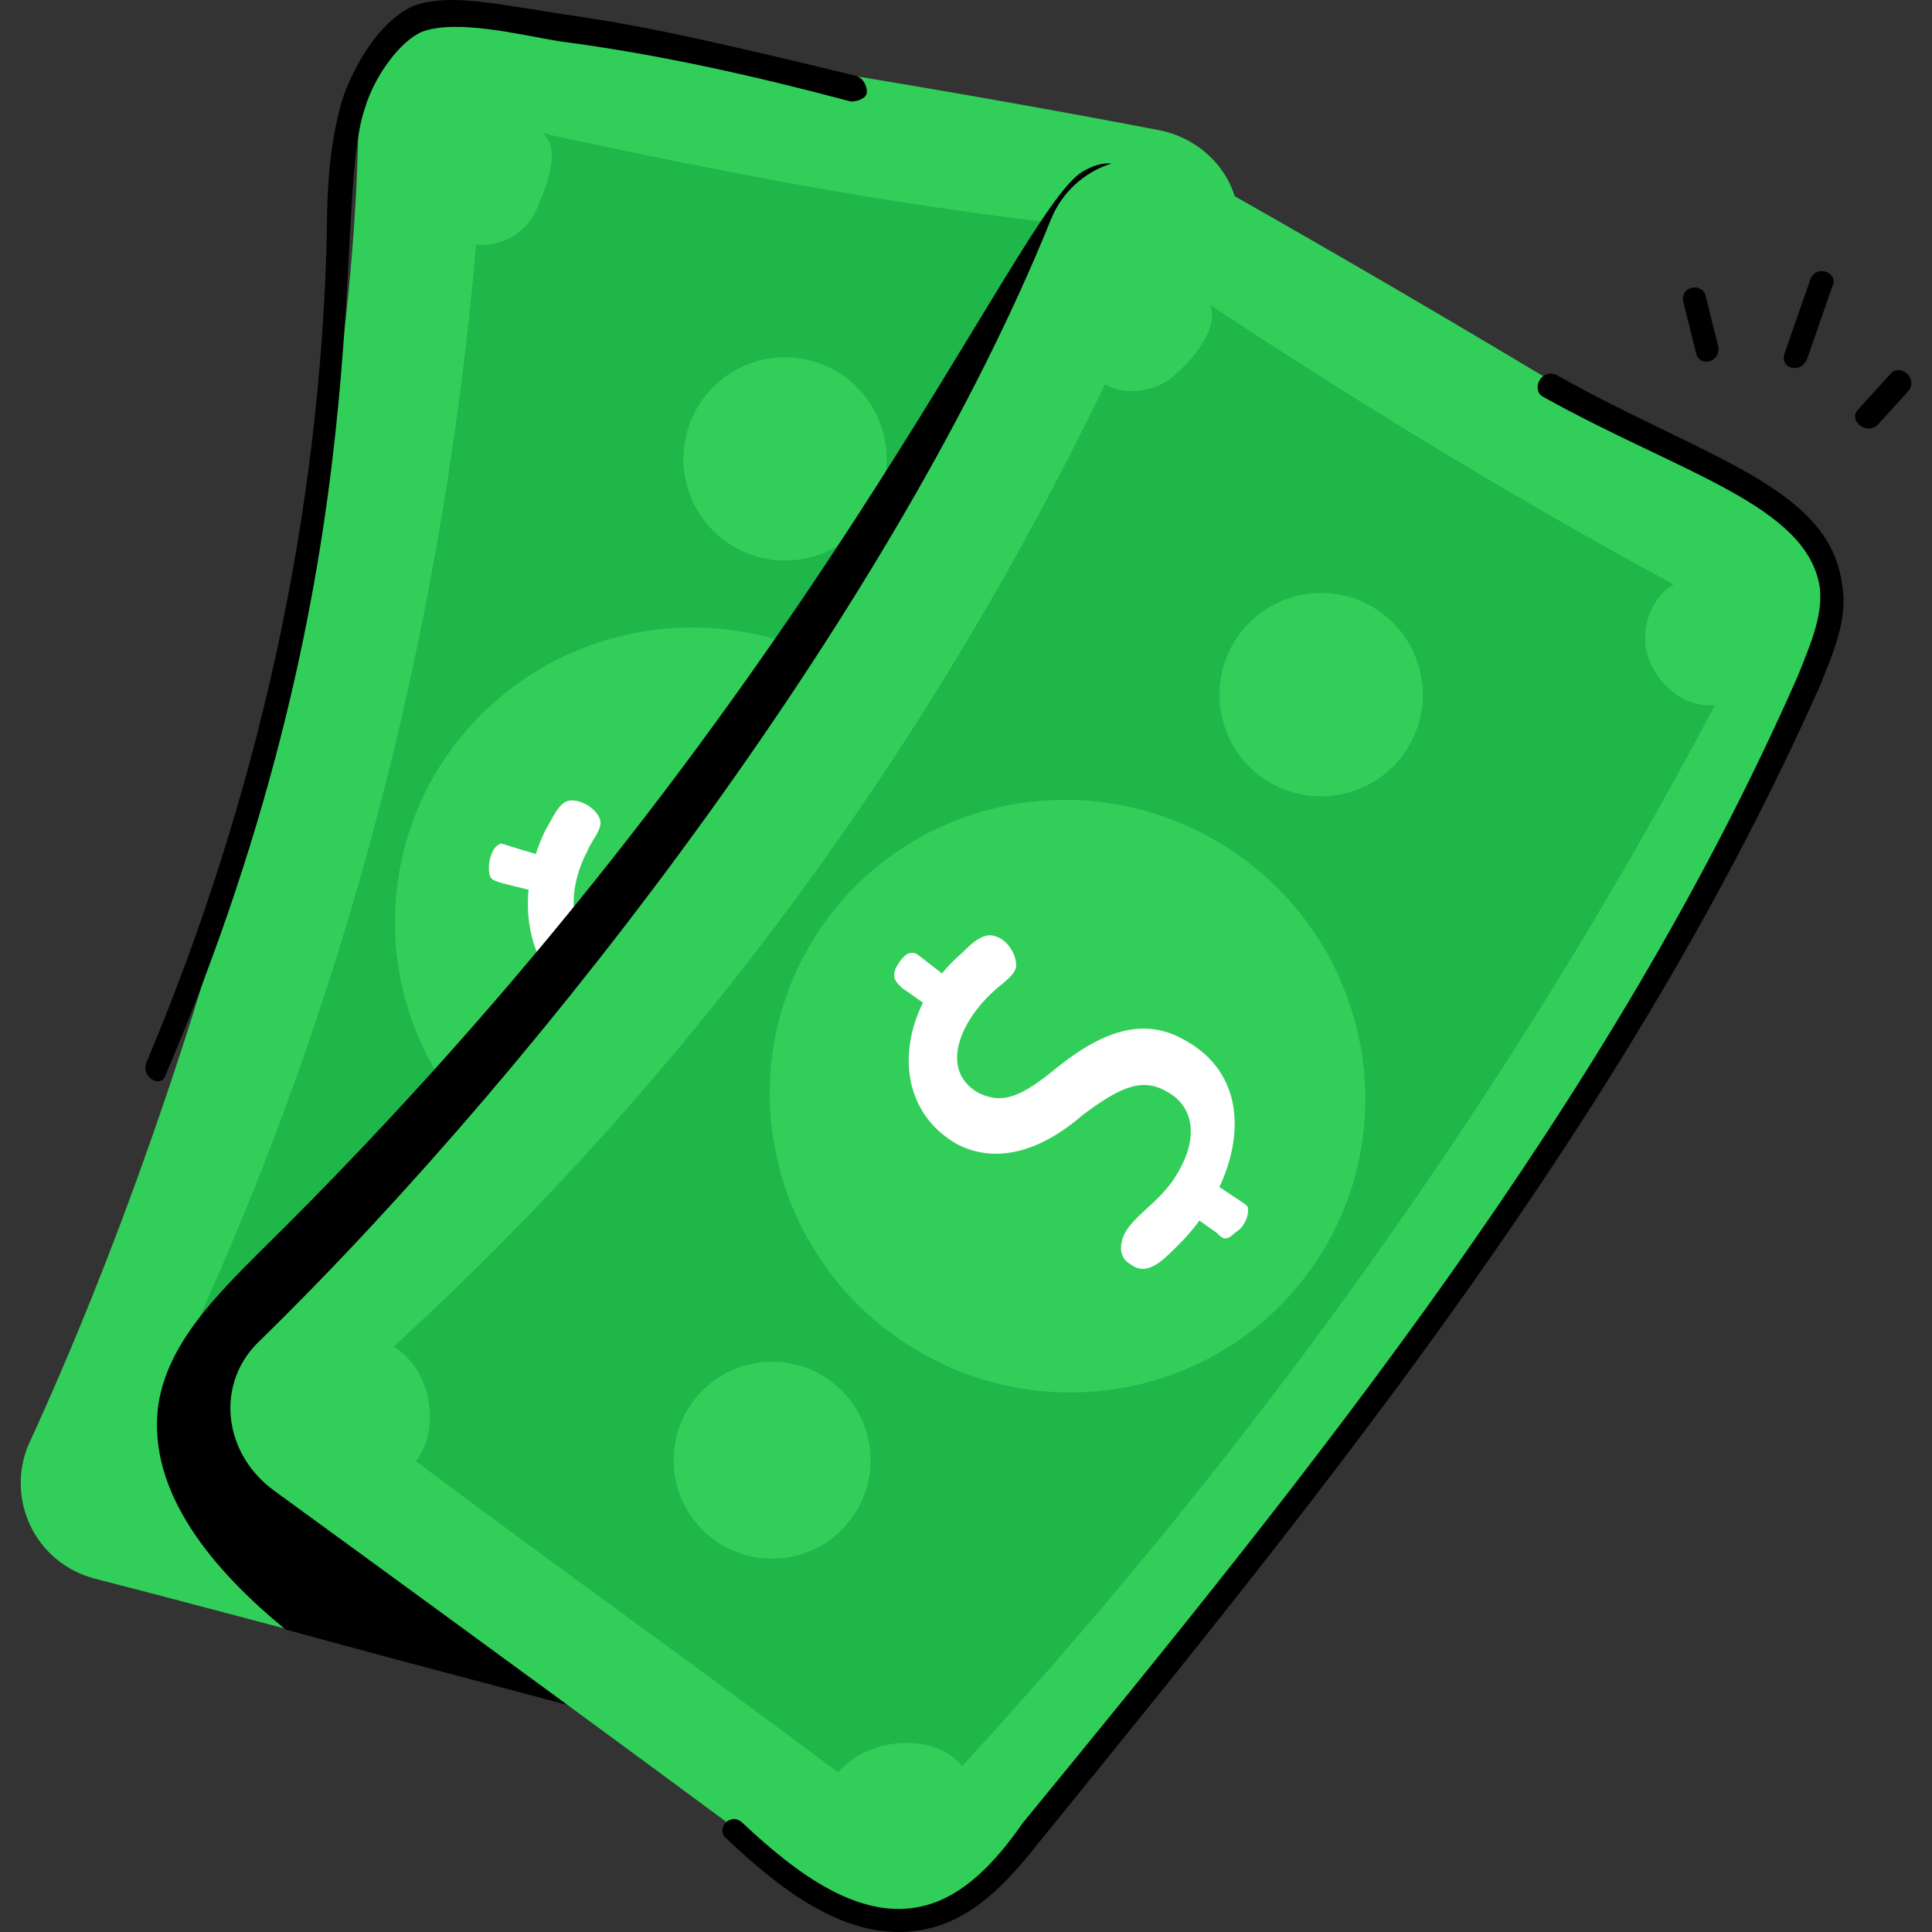 <svg width="48" height="48" viewBox="0 0 48 48" fill="none" xmlns="http://www.w3.org/2000/svg">
<rect x="0" y="0" width="48" height="48" fill="#333333" stroke="none"/>
<g id="High liquidity">
<g id="_x33_2">
<g id="Group">
<g id="Group_2">
<g id="Group_3">
<g id="Group_4">
<g id="Group_5">
<g id="Group_6">
<g id="Group_7">
<g id="Group_8">
<g id="Group_9">
<g id="Group_10">
<g id="Group_11">
<path id="Vector" d="M22.01 42.3C21.537 43.404 20.274 43.957 19.09 43.641C15.697 42.773 5.753 40.09 2.359 39.222C0.86 38.827 0.149 37.248 0.702 35.907C4.963 26.673 8.831 12.941 8.909 2.76C8.909 1.26 10.251 0.156 11.672 0.392C17.433 1.26 23.036 2.129 28.798 3.234C29.981 3.47 30.85 4.496 30.771 5.68C30.455 16.887 26.43 31.961 22.01 42.3Z" fill="#32CE5A"/>
</g>
</g>
<g id="Group_12">
<g id="Group_13">
<path id="Vector_2" d="M3.938 34.881C5.042 35.039 5.832 36.301 5.437 37.328C9.62 38.511 13.882 39.616 17.985 40.721C18.38 39.616 19.801 38.906 20.827 39.458C24.694 29.357 27.377 18.702 28.719 8.048C28.087 8.363 27.219 8.127 26.825 7.574C26.351 7.022 26.351 6.154 26.746 5.601C22.326 5.128 17.828 4.26 13.487 3.312C13.96 3.707 13.566 4.654 13.329 5.207C13.092 5.759 12.461 6.154 11.83 6.075C10.961 16.098 8.357 25.884 3.938 34.881Z" fill="#1FB64A"/>
</g>
</g>
<g id="Group_14">
<g id="Group_15">
<path id="Vector_3" d="M24.535 24.201C25.228 20.208 22.518 16.403 18.483 15.703C14.447 15.002 10.613 17.671 9.92 21.664C9.227 25.657 11.937 29.461 15.972 30.162C20.008 30.863 23.842 28.194 24.535 24.201Z" fill="#32CE5A"/>
</g>
</g>
</g>
<g id="Group_16">
<g id="Group_17">
<g id="Group_18">
<g id="Group_19">
<path id="Vector_4" d="M19.88 25.489C19.959 25.016 20.432 24.621 20.511 23.753C20.669 22.648 20.195 22.096 19.564 22.017C18.854 21.938 18.38 22.254 17.828 23.28C17.038 24.621 16.17 25.253 15.144 25.095C13.171 24.779 12.619 22.49 13.566 20.596C13.724 20.36 13.882 19.886 14.197 19.886C14.513 19.886 14.829 20.123 14.908 20.36C14.986 20.596 14.671 20.912 14.592 21.149C14.039 22.175 14.118 23.516 15.144 23.674C15.855 23.753 16.17 23.358 16.802 22.332C17.591 20.991 18.38 20.36 19.643 20.596C21.853 20.912 22.168 23.516 21.142 25.489C20.985 25.884 20.748 26.358 20.195 26.2C19.959 26.042 19.801 25.805 19.88 25.489Z" fill="white"/>
</g>
</g>
</g>
<g id="Group_20">
<g id="Group_21">
<path id="Vector_5" d="M13.408 22.175C13.093 22.096 12.777 22.017 12.461 21.938C12.224 21.859 12.146 21.859 12.146 21.543C12.146 21.386 12.224 21.07 12.382 20.991C12.461 20.912 12.461 20.991 13.645 21.307" fill="white"/>
</g>
</g>
<g id="Group_22">
<g id="Group_23">
<path id="Vector_6" d="M20.985 24.542L21.932 24.779C22.169 24.858 22.248 24.858 22.405 24.621C22.484 24.463 22.563 24.148 22.484 23.99C22.405 23.911 22.405 23.911 21.3 23.595" fill="white"/>
</g>
</g>
</g>
</g>
<g id="Group_24">
<g id="Group_25">
<path id="Vector_7" d="M21.959 11.993C22.285 10.637 21.451 9.274 20.095 8.947C18.739 8.621 17.376 9.455 17.049 10.811C16.723 12.167 17.558 13.53 18.913 13.857C20.269 14.183 21.633 13.349 21.959 11.993Z" fill="#32CE5A"/>
</g>
</g>
<g id="Group_26">
<g id="Group_27">
<path id="Vector_8" d="M16.014 34.665C16.33 33.352 15.522 32.031 14.209 31.715C12.895 31.399 11.574 32.207 11.258 33.52C10.942 34.834 11.75 36.155 13.064 36.471C14.377 36.787 15.698 35.979 16.014 34.665Z" fill="#32CE5A"/>
</g>
</g>
</g>
</g>
</g>
</g>
<g id="Group_28">
<g id="Group_29">
<g id="Group_30">
<g id="Group_31">
<g id="Group_32">
<g id="Group_33">
<g id="Group_34">
<g id="Group_35">
<path id="Vector_9" d="M20.984 43.483C20.432 43.799 19.8 43.878 19.169 43.72C15.144 42.615 11.119 41.589 7.094 40.484C5.358 39.064 3.622 37.091 3.937 34.881C4.174 33.382 5.358 32.198 6.463 31.093C20.116 17.676 25.246 5.207 26.903 4.26C28.245 3.47 28.64 5.207 28.797 6.154C28.955 7.338 28.561 8.521 28.087 9.705C24.141 19.807 13.645 27.068 19.879 40.327C20.274 41.195 20.905 42.379 20.984 43.483Z" fill="black"/>
</g>
</g>
<g id="Group_36">
<g id="Group_37">
<path id="Vector_10" d="M6.463 33.303C13.724 26.2 22.326 14.835 26.114 5.443C26.667 4.102 28.245 3.549 29.587 4.26C34.638 7.101 39.531 10.021 44.503 13.099C45.529 13.73 45.924 14.993 45.45 16.098C41.031 26.436 31.797 38.985 23.905 47.035C23.036 47.903 21.695 47.982 20.748 47.272C16.091 43.799 11.435 40.406 6.779 37.012C5.516 36.065 5.358 34.329 6.463 33.303Z" fill="#32CE5A"/>
</g>
</g>
<g id="Group_38">
<g id="Group_39">
<path id="Vector_11" d="M9.777 33.46C10.724 34.013 10.961 35.512 10.33 36.301C13.802 38.906 17.354 41.431 20.826 44.036C21.537 43.168 23.194 43.01 23.904 43.878C31.165 35.986 37.558 27.068 42.608 17.518C41.898 17.597 41.188 17.045 40.951 16.334C40.714 15.624 41.03 14.835 41.583 14.519C37.636 12.388 33.769 10.021 30.06 7.574C30.297 8.127 29.666 8.916 29.192 9.31C28.797 9.705 28.008 9.863 27.456 9.547C23.115 18.544 17.196 26.673 9.777 33.46Z" fill="#1FB64A"/>
</g>
</g>
<g id="Group_40">
<g id="Group_41">
<path id="Vector_12" d="M32.873 31.07C34.969 27.6 33.825 23.07 30.317 20.951C26.81 18.833 22.268 19.929 20.172 23.399C18.077 26.869 19.221 31.399 22.728 33.517C26.235 35.635 30.777 34.539 32.873 31.07Z" fill="#32CE5A"/>
</g>
</g>
</g>
<g id="Group_42">
<g id="Group_43">
<g id="Group_44">
<g id="Group_45">
<path id="Vector_13" d="M29.271 29.12C29.823 28.173 29.587 27.462 29.034 27.147C28.403 26.752 27.851 26.989 26.903 27.699C25.72 28.725 24.615 28.883 23.747 28.409C22.01 27.383 22.326 25.016 23.904 23.674C24.141 23.437 24.457 23.122 24.773 23.279C25.009 23.358 25.246 23.674 25.246 23.99C25.246 24.227 24.852 24.463 24.694 24.621C23.826 25.41 23.352 26.594 24.299 27.147C24.93 27.462 25.404 27.226 26.272 26.515C27.456 25.568 28.482 25.253 29.508 25.884C31.402 26.989 30.77 29.514 29.192 31.014C28.876 31.329 28.482 31.724 28.087 31.408C27.929 31.329 27.851 31.172 27.851 31.014C27.851 30.303 28.797 29.988 29.271 29.12Z" fill="white"/>
</g>
</g>
</g>
<g id="Group_46">
<g id="Group_47">
<path id="Vector_14" d="M23.194 25.095C22.958 24.937 22.642 24.7 22.405 24.542C22.247 24.384 22.168 24.305 22.247 24.069C22.326 23.911 22.484 23.674 22.642 23.674C22.8 23.674 22.721 23.674 23.668 24.384" fill="white"/>
</g>
</g>
<g id="Group_48">
<g id="Group_49">
<path id="Vector_15" d="M29.429 30.067C29.666 30.225 29.982 30.461 30.218 30.619C30.376 30.777 30.455 30.856 30.692 30.619C30.85 30.54 31.008 30.304 31.008 30.067C31.008 29.909 31.008 29.988 29.982 29.278" fill="white"/>
</g>
</g>
</g>
</g>
<g id="Group_50">
<g id="Group_51">
<path id="Vector_16" d="M34.897 18.701C35.693 17.556 35.411 15.982 34.266 15.185C33.12 14.389 31.547 14.672 30.75 15.817C29.954 16.962 30.236 18.536 31.381 19.332C32.527 20.129 34.101 19.846 34.897 18.701Z" fill="#32CE5A"/>
</g>
</g>
<g id="Group_52">
<g id="Group_53">
<path id="Vector_17" d="M21.191 37.675C21.963 36.566 21.689 35.041 20.579 34.27C19.47 33.498 17.945 33.772 17.174 34.882C16.402 35.991 16.676 37.516 17.785 38.287C18.895 39.059 20.419 38.785 21.191 37.675Z" fill="#32CE5A"/>
</g>
</g>
</g>
</g>
</g>
</g>
</g>
<g id="Group_54">
<g id="Group_55">
<path id="Vector_18" d="M18.064 45.693C17.749 45.456 18.143 44.983 18.459 45.299C19.801 46.561 21.379 47.745 22.957 47.35C23.904 47.114 24.694 46.325 25.404 45.299C32.586 36.538 40.004 27.384 44.661 16.808C44.976 16.019 45.292 15.309 45.213 14.598C44.898 12.546 41.741 11.757 38.347 9.863C38.031 9.705 38.268 9.153 38.663 9.311C42.293 11.363 45.45 12.073 45.766 14.519C45.923 15.387 45.529 16.256 45.213 17.045C40.478 27.699 33.059 36.854 25.878 45.693C25.246 46.482 24.378 47.587 23.115 47.903C21.221 48.377 19.485 47.035 18.064 45.693Z" fill="black"/>
</g>
</g>
<g id="Group_56">
<g id="Group_57">
<path id="Vector_19" d="M3.622 26.436C6.384 19.886 7.963 12.862 8.121 5.759C8.121 4.654 8.2 3.47 8.515 2.444C8.752 1.734 9.383 0.55 10.252 0.156C11.041 -0.16 12.225 0.077 13.251 0.235C15.145 0.55 15.46 0.471 21.3 1.892C21.458 1.971 21.537 2.129 21.537 2.286C21.537 2.444 21.3 2.523 21.143 2.523C18.775 1.892 16.328 1.339 13.882 1.024C12.935 0.866 11.356 0.471 10.488 0.787C9.936 1.024 9.304 1.892 9.068 2.681C8.2 5.207 9.62 13.809 4.096 26.752C4.017 26.989 3.543 26.831 3.622 26.436Z" fill="black"/>
</g>
</g>
</g>
</g>
<g id="Group_58">
<g id="Group_59">
<path id="Vector_20" d="M42.135 8.758L41.82 7.495C41.741 7.101 42.293 7.022 42.372 7.337L42.688 8.6C42.767 8.995 42.214 9.153 42.135 8.758Z" fill="black"/>
</g>
</g>
<g id="Group_60">
<g id="Group_61">
<path id="Vector_21" d="M44.345 8.758L44.977 6.943C45.135 6.548 45.687 6.785 45.529 7.101L44.898 8.916C44.74 9.31 44.188 9.153 44.345 8.758Z" fill="black"/>
</g>
</g>
<g id="Group_62">
<g id="Group_63">
<path id="Vector_22" d="M46.161 10.178L46.95 9.31C47.187 8.995 47.66 9.389 47.423 9.705L46.634 10.573C46.318 10.81 45.924 10.415 46.161 10.178Z" fill="black"/>
</g>
</g>
</g>
</g>
</svg>
